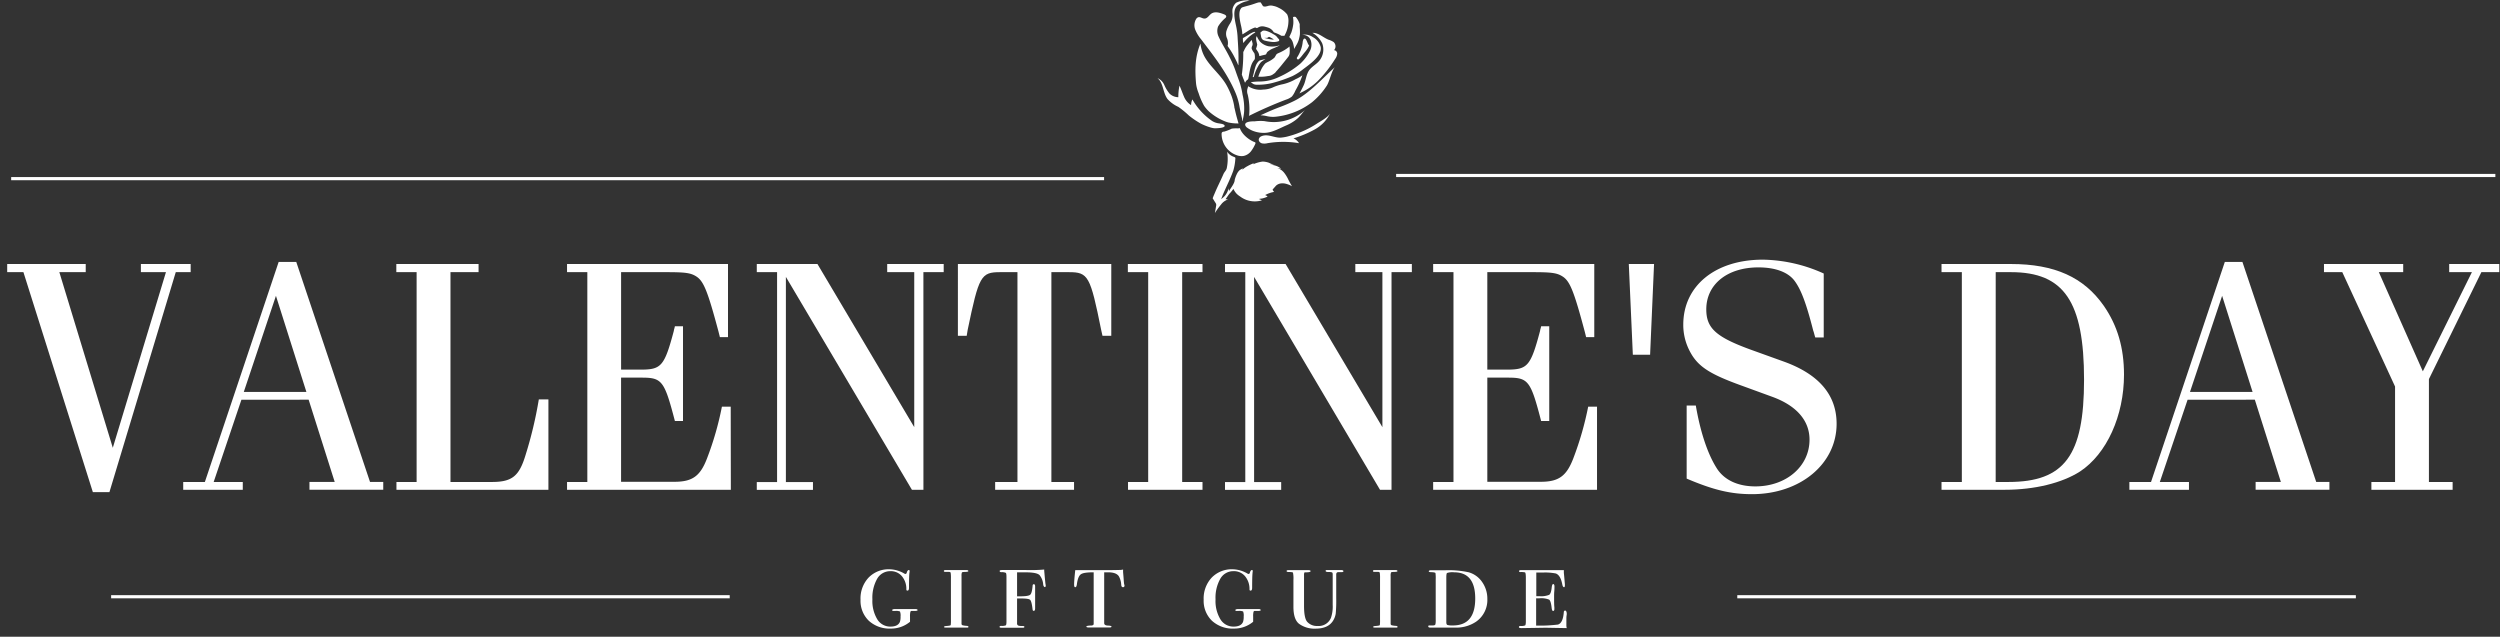 <svg id="Lager_1" data-name="Lager 1" xmlns="http://www.w3.org/2000/svg" viewBox="0 0 792.1 201.75"><rect x="0" y="0" width="792.1" height="201.75" fill="#333333" stroke="none"/><defs><style>.cls-1{fill:#fff;}.cls-2{fill:none;stroke:#fff;stroke-miterlimit:10;}</style></defs><path class="cls-1" d="M34.67,155.93H29.42l-22-69.7H2.28V83.65H27.16v2.58H18.8l16.94,55.65L52.58,86.23H44.64V83.65H60.41v2.58H55.69Z"/><path class="cls-1" d="M76.49,126.65,67.7,152.71h9.22v2.47H58.05v-2.47h6.86L88.29,83h5.58l23.37,69.7h4.19v2.47H98.05v-2.47h8l-8.26-26.06Zm.75-2.46H97.08L87.43,93.73Z"/><path class="cls-1" d="M173.76,126.55v28.63H125.61v-2.47H132V86.23h-6.43V83.65h26.06v2.58h-8.9v66.48h13.08c6.44,0,8.69-1.82,10.72-8.58a128.66,128.66,0,0,0,4.19-17.58Z"/><path class="cls-1" d="M231.56,155.18h-51.9v-2.47h6.43V86.23h-6.43V83.65h51v23.17h-2.57l-.43-1.72c-3.43-12.87-4.72-16-7-17.48-1.82-1.18-3.54-1.39-9.87-1.39h-14v30.88H203c6.54,0,7.5-1.07,10.51-12.33,0-.32.21-.75.32-1.4h2.57v30h-2.57c-3.33-12.76-4.08-13.73-10.51-13.73h-6.54v33h16.94c5.68,0,8.15-1.82,10.29-7.4a97.93,97.93,0,0,0,4.72-16.4h2.79Z"/><path class="cls-1" d="M292.58,155.18h-3.65L249,87.73v65h8.58v2.47h-17.8v-2.47h6.43V86.23h-6.43V83.65H259l30.67,51.69V86.23h-8.57V83.65H299v2.58h-6.43Z"/><path class="cls-1" d="M352.1,106.39h-2.79l-.43-1.93c-3.43-17-4.07-18.23-10.19-18.23h-5.57v66.48h7.18v2.47h-25v-2.47h7.07V86.23h-5.47c-6.11,0-6.75,1.18-10.29,18.23l-.32,1.93h-2.79V83.65H352.1Z"/><path class="cls-1" d="M363.79,152.71V86.23h-6.44V83.65H381v2.58h-6.44v66.48H381v2.47h-23.6v-2.47Z"/><path class="cls-1" d="M440.89,155.18h-3.65L397.35,87.73v65h8.58v2.47h-17.8v-2.47h6.43V86.23h-6.43V83.65h19.2L438,135.34V86.23h-8.58V83.65h17.91v2.58h-6.44Z"/><path class="cls-1" d="M506,155.18H454.08v-2.47h6.44V86.23h-6.44V83.65h51.05v23.17h-2.58l-.43-1.72c-3.43-12.87-4.71-16-7-17.48-1.82-1.18-3.54-1.39-9.86-1.39H471.24v30.88h6.22c6.54,0,7.51-1.07,10.51-12.33,0-.32.21-.75.32-1.4h2.57v30h-2.57c-3.32-12.76-4.07-13.73-10.51-13.73h-6.54v33h16.94c5.69,0,8.15-1.82,10.3-7.4a99.86,99.86,0,0,0,4.72-16.4H506Z"/><path class="cls-1" d="M522.82,112.39h-5.47l-1.28-28.74h8Z"/><path class="cls-1" d="M577.83,106.92h-2.68c-.32-1-.42-1.61-.64-2.14-2.25-8.8-3.86-13-5.9-15.77s-6.11-4.29-11.47-4.29c-9.87,0-16.52,5.37-16.52,13.3,0,6,3.11,8.8,14.37,12.87l10.41,3.75c10.93,4,16.51,10.51,16.51,19.63,0,12.76-11.58,22.3-26.81,22.3-6.65,0-12.12-1.28-20.7-4.93V128.48h2.9c1.39,8.15,3.65,15.12,6.54,19.73,2.36,3.86,6.76,5.9,12.33,5.9,9.76,0,17.16-6.33,17.16-14.8,0-6.11-4.18-10.83-11.9-13.62l-9.12-3.33c-11.15-4-14.8-6.43-17.37-12a17.82,17.82,0,0,1-1.61-7.5c0-12.34,10.19-20.59,25.2-20.59a48.24,48.24,0,0,1,19.3,4.39Z"/><path class="cls-1" d="M621.59,152.71V86.23h-6.44V83.65h22c13.83,0,23.06,4.18,29.38,13.19,4.4,6.33,6.44,13.41,6.44,21.88,0,13-5.47,25.09-13.94,30.67-5.69,3.65-14.37,5.79-23.81,5.79H615.15v-2.47Zm10.72,0h4c17.8,0,24-8.36,24-32.38,0-24.78-6.32-34.1-23.16-34.1h-4.83Z"/><path class="cls-1" d="M693.12,126.65l-8.8,26.06h9.23v2.47H674.67v-2.47h6.86L704.91,83h5.58l23.38,69.7h4.18v2.47H714.67v-2.47h8l-8.25-26.06Zm.75-2.46h19.84l-9.65-30.46Z"/><path class="cls-1" d="M769.58,120.11v32.6h7.51v2.47H751.35v-2.47h7.5V122.47L742.13,86.23h-5.8V83.65h25.1v2.58h-7.72l13.94,31.42L783.2,86.23H776V83.65h15.87v2.58H786.2Z"/><line class="cls-2" x1="35.21" y1="189.07" x2="231.2" y2="189.07"/><line class="cls-2" x1="550.44" y1="189.07" x2="746.43" y2="189.07"/><path class="cls-1" d="M391.58,49.08l.36.13a4.36,4.36,0,0,0,2,.22A4.11,4.11,0,0,0,396.31,48a11.06,11.06,0,0,0,1.42-2.42c.06-.14.12-.31,0-.43a.48.48,0,0,0-.23-.13c-1.78-.66-4-2.46-4.63-4.34,0-.07-.07-.08-.6,0a10.21,10.21,0,0,0-2,.08,14.09,14.09,0,0,1-2.4.94c-.27,0-.58.07-.73.3a.89.89,0,0,0-.09.39A7.17,7.17,0,0,0,391.58,49.08Z"/><path class="cls-1" d="M407.69,43.31a13,13,0,0,1-1.82.29c-2.11.17-4.19-1.37-6.3-.39a1.27,1.27,0,0,0-.42.31c-.76.84-.06,1.71.72,1.91a4,4,0,0,0,1.72-.06,30,30,0,0,1,10,0,4,4,0,0,0-1.76-1.53A35.1,35.1,0,0,0,416.58,41a11.76,11.76,0,0,0,4.93-5.21c-.56,1.28-3.18,2.68-4.33,3.42A29.86,29.86,0,0,1,411.75,42,29.18,29.18,0,0,1,407.69,43.31Z"/><path class="cls-1" d="M383.42,40.35a18.06,18.06,0,0,1-2.84-1.13,26.16,26.16,0,0,1-3.89-2.61,27.85,27.85,0,0,0-3.35-2.75,10.11,10.11,0,0,1-3.43-2.49c-1.49-2-1.25-5.06-3.17-6.62a4.23,4.23,0,0,1,2.16,2.17,11.29,11.29,0,0,0,1.61,2.68,4,4,0,0,0,2.83,1.2,17.93,17.93,0,0,1,.36-3.65c.56,1.09.9,2.27,1.4,3.38a5.74,5.74,0,0,0,2.28,2.78,4.52,4.52,0,0,1,.42-1.81,20.5,20.5,0,0,0,6.28,6.85,5.48,5.48,0,0,0,2.24.76c.44.09,1.46.18,1.68.65.39.85-2.95.93-3.39.86A7.47,7.47,0,0,1,383.42,40.35Z"/><path class="cls-1" d="M396.81,41.4a8.52,8.52,0,0,1-1.58-.89,1.69,1.69,0,0,1-.59-.6c-.73-1.49,2.2-1.47,2.93-1.47a13.81,13.81,0,0,1,3.08-.06,14.75,14.75,0,0,0,12.94-3.61c-.95.92-1.61,2.06-2.66,2.92a13.88,13.88,0,0,1-3.49,2.09c-2.32,1-4.61,2.4-7.23,2.32A9.51,9.51,0,0,1,396.81,41.4Z"/><path class="cls-1" d="M388.49,38.59a17.29,17.29,0,0,1-5.55-3.37,11.68,11.68,0,0,1-1.4-1.65,20,20,0,0,1-1.77-4.05,11.61,11.61,0,0,1-.8-2.95c-.4-4.49-.36-8.58,1.38-12.77a11.35,11.35,0,0,0,1.87,5.09c2,3,4.85,5.17,6.59,8.46a25.14,25.14,0,0,1,1.51,3.39,1.87,1.87,0,0,0,.1.31,18.57,18.57,0,0,1,.66,2.79.27.27,0,0,0,0,.14s.12.45.22.91.26,1.11.34,1.44c.26,1,.6,2.19.69,2.5l.09.28h-.36a13.25,13.25,0,0,1-2.84-.3C389.07,38.78,388.72,38.67,388.49,38.59Z"/><path class="cls-1" d="M393.61,38c0-.16-.18-.83-.32-1.48s-.38-1.76-.51-2.45a20,20,0,0,0-1.26-4.52c-2.66-6.38-6.83-11.66-11-17.14a11.52,11.52,0,0,1-1.82-3A3.89,3.89,0,0,1,379,6a1.27,1.27,0,0,1,.59-.51c.67-.25,1.35.41,2.06.39.9,0,1.39-1,2.12-1.54,1.16-.81,2.74-.32,4.06.2.33.13.73.36.69.72a.81.81,0,0,1-.24.42,11.14,11.14,0,0,0-2.34,2.71,4.11,4.11,0,0,0,.17,3.22c1,2.2,2.36,4.25,3.43,6.43a33.24,33.24,0,0,1,2,4.62c.16.47.52,1.48.8,2.24A24,24,0,0,1,393.69,30a18.51,18.51,0,0,1,.49,5.47,16.66,16.66,0,0,1-.34,2.17.66.66,0,0,0,0,.31c0,.16,0,.28-.07.31S393.66,38.26,393.61,38Z"/><path class="cls-1" d="M385.35,8.55s0,0,0,0,0,0,0,0,0,0,0,0a0,0,0,0,0,.05,0Z"/><path class="cls-1" d="M395.78,36.54a20.33,20.33,0,0,0-.46-6.59,3,3,0,0,1,0-2.08c.05-.18.1-.37.16-.56a6.89,6.89,0,0,0,4.74,1.07,8.13,8.13,0,0,0,3-.65,14.12,14.12,0,0,1,3.3-1.06,14.48,14.48,0,0,0,4-1.59,10.49,10.49,0,0,0,2.14-1.24l-.24.67a29.35,29.35,0,0,1-2,4.22,7.27,7.27,0,0,1-1.09,1.85,5.52,5.52,0,0,1-1.91,1c-4,1.53-7.93,3.25-11.76,5.17A1.36,1.36,0,0,0,395.78,36.54Z"/><path class="cls-1" d="M400,36.25c2.16-1,3.57-1.6,5.69-2.4A45.9,45.9,0,0,0,410,32c4.81-2.33,9.08-7.25,13.06-10.81-1.11,1-1.78,4.6-2.71,6a22.68,22.68,0,0,1-4.66,5.21A22.76,22.76,0,0,1,404,37a8.39,8.39,0,0,1-2.6-.2,11.32,11.32,0,0,0-2-.27A5,5,0,0,1,400,36.25Z"/><path class="cls-1" d="M393.93,24.92l-.47-1.27.05-.39a48,48,0,0,0,.41-6.3c0-.48,0-.55.07-.62a1.15,1.15,0,0,0,.17-.32,7,7,0,0,1,.73-1.31c.22-.33,1.08-1.37,1.47-1.79.23-.24.27-.27.27-.18l.13.63a1.49,1.49,0,0,1,0,1.16,1.45,1.45,0,0,0-.17.91,5.11,5.11,0,0,0,.7,1.23,1,1,0,0,1,.22.47,4.59,4.59,0,0,1,.09,1.23.43.43,0,0,0,0,.19c0,.06-.07.27-.25.49-.73.89-1.14,2-1.53,4.2-.33,1.89-.31,1.83-.54,2a1.78,1.78,0,0,0-.63.69,2.73,2.73,0,0,1-.18.27s-.24-.56-.5-1.26Z"/><path class="cls-1" d="M397.14,26.63l-.51-.34c-.31-.22-.32-.23-.21-.26a20.48,20.48,0,0,1,2.45-.2,14.38,14.38,0,0,0,6.3-1.4,28.42,28.42,0,0,0,6.8-4.24,14.58,14.58,0,0,0,3-3.92,4.3,4.3,0,0,0,.33-3.48,2.64,2.64,0,0,0-2.83-1.71,4.38,4.38,0,0,1,3.49.68,5,5,0,0,1,2.48,3.1c.56,2.78-3.65,5.63-5.55,7.07a18.18,18.18,0,0,1-3.38,2.17,42,42,0,0,1-5.66,2,18.66,18.66,0,0,1-5.62.75A2.55,2.55,0,0,1,397.14,26.63Z"/><path class="cls-1" d="M411.86,29.37c.36-.64,1.1-2.11,1.28-2.53.6-1.4.74-3.23,1.6-4.49,1-1.47,2.8-2.12,3.74-3.77a5.57,5.57,0,0,0,.42-4.91,7.91,7.91,0,0,0-3.08-3.26c1.89-.12,3.39,1.5,5.15,2.19a5.51,5.51,0,0,1,1.59.74,1.83,1.83,0,0,1,.12,2.55,1.12,1.12,0,0,1,1,1.19,3.17,3.17,0,0,1-.66,1.61,39.75,39.75,0,0,1-5.52,7,20,20,0,0,1-5.64,3.82l-.18.08Z"/><path class="cls-1" d="M397.33,22.83a14.38,14.38,0,0,1,.55-2A3.93,3.93,0,0,1,399,19.22a7.32,7.32,0,0,1,1.06-.3l.89-.22-.59.39c-.33.21-.68.46-.79.55a6.13,6.13,0,0,0-.95,1.37,12.83,12.83,0,0,0-1.2,2.77l-.2.63-.16,0-.15,0Z"/><path class="cls-1" d="M398.71,24.21a17.39,17.39,0,0,1,.81-2,7.86,7.86,0,0,1,1.4-2.13,8.63,8.63,0,0,1,.86-.49,8.73,8.73,0,0,0,2-1.31,4.82,4.82,0,0,0,.36-.57c.35-.64.35-.64,1.4-1.09A14,14,0,0,0,408.25,15l.33-.28,0,.17a9.83,9.83,0,0,1,0,2.2,3.49,3.49,0,0,1-.16.49c-.11.27-.07.23-2.58,3.33-.43.52-1,1.18-1.24,1.45a3.86,3.86,0,0,0-.49.59,2.92,2.92,0,0,1-.6.48,3,3,0,0,1-1.73.66,13.13,13.13,0,0,1-2.25.23l-.77,0c-.06,0-.07,0-.05-.13Z"/><path class="cls-1" d="M392.12,20.13c-.24-.53-.85-1.76-1.34-2.69a26.86,26.86,0,0,0-1.49-2.38l-.36-.51.07-.19a4,4,0,0,0-.23-2.23,3.5,3.5,0,0,1-.22-2.19,8.77,8.77,0,0,1,1.15-2.45,4.77,4.77,0,0,0,.8-3.23,6.4,6.4,0,0,1,0-1.32A3.73,3.73,0,0,1,391.65.87a7.87,7.87,0,0,1,3.76-.75H396s-.39.12-.88.25a7,7,0,0,0-2.49,1,2.58,2.58,0,0,0-1.22,1.28c-.48,1.13-.43,2.6.2,5.41a22.84,22.84,0,0,1,.53,4.19c.18,2.56.27,4.53.27,6.3,0,.73,0,2.12-.05,2.13a4.5,4.5,0,0,1-.27-.54Z"/><path class="cls-1" d="M399,17.76a3.09,3.09,0,0,0-.65-1.66l-.39-.62.1-.3a6.36,6.36,0,0,0,.19-.66l.09-.36-.16-.69c-.25-1.08-.26-1.46-.07-1.84l.1-.21.09.26a7.43,7.43,0,0,0,.93,1.51,5.21,5.21,0,0,0,2.6,1.45,7.17,7.17,0,0,0,3.25-.18c.25-.06.43-.08.39-.06s-1.1.53-1.91.87a6.59,6.59,0,0,0-2,1.18,2.09,2.09,0,0,0-.28.47,1.38,1.38,0,0,1-.17.32,5.35,5.35,0,0,1-.81.22c-.41.09-.86.21-1,.26s-.27.07-.28,0Z"/><path class="cls-1" d="M411,18.72a.44.44,0,0,1-.11-.26c0-.16,0-.2.21-.47a12.2,12.2,0,0,0,1.19-2.55,9.91,9.91,0,0,0,.44-1.93,2.59,2.59,0,0,1,.2-.89c.11-.3.22-.39.44-.4s.47.26.84,1.17a6.58,6.58,0,0,0,.4.83l.17.24-.1.19a3.14,3.14,0,0,0-.18.37,9.31,9.31,0,0,1-.95,1.36c-.12.13-.58.69-1,1.24s-.89,1-1,1.11a.44.44,0,0,1-.55,0Z"/><path class="cls-1" d="M393.86,13.57s0-.37-.06-.77l0-.73.45-.25c.25-.14.91-.54,1.48-.89a6.4,6.4,0,0,1,1.67-.85.61.61,0,0,1,.22.07l.14.08-.53.35a12.58,12.58,0,0,0-2.72,2.36l-.51.56c0,.06-.09.09-.1.07Z"/><path class="cls-1" d="M410,15.13a10.67,10.67,0,0,0-.43-1.83,4.14,4.14,0,0,0-.91-1.4c-.14-.1-.19-.16-.16-.2s.47-1,.64-1.38a12.59,12.59,0,0,0,.63-2.75,9,9,0,0,0-.05-1.78l-.05-.33.1-.06a.62.62,0,0,1,.45-.08.43.43,0,0,1,.36.12,6,6,0,0,1,1.09,1.85,1.34,1.34,0,0,1,.14.58,5.41,5.41,0,0,0,0,.74,19.61,19.61,0,0,1,.06,2.13,6.93,6.93,0,0,1-.21,1.23,6.67,6.67,0,0,1-.71,1.94c-.18.34-.9,1.58-.92,1.57a2.85,2.85,0,0,1-.06-.35Z"/><path class="cls-1" d="M405.06,12.26a2.72,2.72,0,0,1-.33-.38,3,3,0,0,0-1-.89l-.67-.39c-.17-.1-.57-.31-.89-.45-1.09-.5-1.89-.59-2.3-.28a.62.62,0,0,0-.17.17.23.23,0,0,1-.13.09.33.33,0,0,0-.18.42c0,.1.07.39.11.64.11.94.37,1.35,1,1.61a13.85,13.85,0,0,0,2.31.46,4.94,4.94,0,0,0,2.12-.15C405.39,13,405.45,12.58,405.06,12.26Zm-2.17.25A17.28,17.28,0,0,1,400.6,12c-.08,0-.06,0,.14,0l.53,0a.75.75,0,0,0,.47-.13c.37-.26.29-.28,1.14.19l.76.44A5.2,5.2,0,0,1,402.89,12.51Z"/><path class="cls-1" d="M393.59,10.37a18.86,18.86,0,0,0-.42-2.43c-.66-2.9-.64-4.41.05-5.3a.87.87,0,0,1,.52-.35c.18-.07.72-.22,1.19-.35,1.28-.34,1.62-.44,2.62-.79s1.31-.43,1.64-.39l.25,0,.37.61.37.6.31.07c.29.07.32.07,1.09-.1a3.09,3.09,0,0,1,1.94-.05,5.42,5.42,0,0,1,1.54.55,7.64,7.64,0,0,1,2.78,2.15A4.91,4.91,0,0,1,408.22,7,9.3,9.3,0,0,1,407.13,11l-.17.34H406l-.4-.23a9.5,9.5,0,0,0-1.54-.7l-.46-.18-.21-.3a3.24,3.24,0,0,0-1.49-1.14,9.51,9.51,0,0,0-1-.3,3.57,3.57,0,0,0-1-.15,2.52,2.52,0,0,0-1.26.36c-.38.23-.42.24-.72.09a.47.47,0,0,0-.37-.05A10.56,10.56,0,0,0,395.12,10c-.79.49-1.44.89-1.46.89a4.45,4.45,0,0,1-.07-.5Z"/><path class="cls-1" d="M386,65.7c.28-.77.54-1.54.81-2.31.14-.39.28-.76.42-1.13s.29-.74.45-1.11c1-2.29,2.17-4.58,3.05-7a16.45,16.45,0,0,0,.67-3.82.6.6,0,0,0,0-.35.57.57,0,0,0-.33-.23l-.27-.11a4,4,0,0,1-2-1.59,14.32,14.32,0,0,1-.1,5.18c-.15.73-.66,1.14-1,1.79-.54,1.25-1.14,2.51-1.75,3.8-.3.65-.61,1.3-.9,2-.15.34-.29.69-.43,1s-.26.67-.4,1"/><path class="cls-1" d="M403.72,52.08l-.69.1-.18,0-.15,0-.23.05.18,0,.22,0,.51.07a6,6,0,0,1,1,.27,4.61,4.61,0,0,1,1.54.92,11.44,11.44,0,0,0-1.22-.26,4.58,4.58,0,0,1,2.1,1.42,10.54,10.54,0,0,1,1.22,1.9A26.84,26.84,0,0,0,409.36,59a8.14,8.14,0,0,0-1.8-.74,4.44,4.44,0,0,0-1.76-.14,2.84,2.84,0,0,0-1.44.65,2.5,2.5,0,0,0-.27.29,3.54,3.54,0,0,1-.28.32,5.57,5.57,0,0,0-.62.76l.48.67a9.1,9.1,0,0,0-2.83,1,1.84,1.84,0,0,1,.78.48,7.85,7.85,0,0,1-1.43.52,3.11,3.11,0,0,1-.61.12c-.21,0-.48.09-.76.12a6.15,6.15,0,0,1,1,.44c-.19.05-.45.12-.72.17s-.57.09-.87.12a7.68,7.68,0,0,1-5.29-1.51,6.65,6.65,0,0,1-1.06-.82,5.36,5.36,0,0,1-1.08-1.61,14,14,0,0,1-1.28,1.56c-.15.15-1.2,1.71-1.21,1.71l.78.08a4.57,4.57,0,0,0-2.24,1.65,23.05,23.05,0,0,0-1.92,2.66l.51-3a1.34,1.34,0,0,1,.3-.78,1.46,1.46,0,0,1,.45-.27,5.52,5.52,0,0,0,2.05-1.6c.38-.49,1.09-1.68.91-2.32l.27,1c.5-.94,1.79-2.44,1.79-3.55a9.49,9.49,0,0,1,.85-2.18,3.74,3.74,0,0,1,.73-.9c.16-.14.95-.49,1-.63l-.18.51c.25-.21.5-.41.77-.6a7.73,7.73,0,0,1,.94-.58,13.07,13.07,0,0,1,2-.91,2.17,2.17,0,0,0-.27.37,10.41,10.41,0,0,1,3-.87,6.68,6.68,0,0,1,1.84.32,7.27,7.27,0,0,1,.76.35A3.52,3.52,0,0,0,403.72,52.08Zm-6.4,11.41s0,0,0,0Z"/><line class="cls-2" x1="3.54" y1="56.6" x2="349.82" y2="56.6"/><line class="cls-2" x1="442.35" y1="55.6" x2="790.63" y2="55.6"/><path class="cls-1" d="M290.73,193.33q0,.19-.72.24h-1.28q-.19,0-.3.36a6,6,0,0,0-.1,1.44V197a9.33,9.33,0,0,1-6.08,2.16,9.72,9.72,0,0,1-7-2.5,8.79,8.79,0,0,1-2.6-6.64,9.67,9.67,0,0,1,2.54-7,8.86,8.86,0,0,1,6.7-2.65,9.68,9.68,0,0,1,4.64,1.36.7.7,0,0,0,.36.12c.22,0,.36-.18.44-.52s.35-.72.56-.72a.28.28,0,0,1,.32.32c0-.06,0,.17-.08.68-.08.77-.12,2.3-.12,4.6,0,.61-.16.92-.48.92s-.36-.16-.36-.48a6.23,6.23,0,0,0-1.46-4.14,4.57,4.57,0,0,0-3.58-1.54,4.74,4.74,0,0,0-4.2,2.39,12.19,12.19,0,0,0-1.52,6.55,11.29,11.29,0,0,0,1.54,6.3,4.8,4.8,0,0,0,4.18,2.32c1.6,0,2.59-.51,3-1.51a4.87,4.87,0,0,0,.2-1.67,3.61,3.61,0,0,0-.18-1.61,3.41,3.41,0,0,0-1.5-.17H283c-.21,0-.32-.09-.32-.27s.32-.33,1-.33h6.44C290.5,193,290.73,193.09,290.73,193.33Z"/><path class="cls-1" d="M306.85,198.61q0,.24-.36.24h-6.72c-.45,0-.68-.07-.68-.21s.29-.29.88-.31c.8-.06,1.22-.15,1.26-.29a12,12,0,0,0,.06-1.73v-13a11,11,0,0,0-.08-1.83q-.07-.27-.6-.3h-1.2c-.24,0-.36-.1-.36-.28s.17-.28.52-.28h6.6c.43,0,.64.1.64.32s-.45.25-1.36.28c-.37,0-.6.06-.68.18a2.75,2.75,0,0,0-.12,1.1v15.08a.5.5,0,0,0,.3.52,6.55,6.55,0,0,0,1.42.2C306.69,198.35,306.85,198.45,306.85,198.61Z"/><path class="cls-1" d="M331.33,185.49c0,.34-.09.52-.28.52s-.44-.26-.52-.78a5.3,5.3,0,0,0-1.15-3c-.59-.6-2.06-.89-4.42-.89-.69,0-1.59,0-2.71,0v7.6h.91c1.75,0,2.82-.16,3.22-.48s.66-1.27.79-2.84c0-.35.16-.52.4-.52s.4.21.4.63c0,.22,0,.51,0,.88s0,1.27,0,2.71c0,.23,0,.63,0,1.19s0,1.26,0,2.11v.16c0,.5-.14.76-.44.76s-.34-.22-.39-.64c-.19-1.61-.44-2.56-.76-2.85s-1.27-.43-2.86-.43h-1.27v7.72c-.05.5.13.81.55.92a5.17,5.17,0,0,0,1.22.08c.37,0,.55.09.55.28s-.17.28-.52.28h-6.68c-.45,0-.68-.1-.68-.28s.19-.32.56-.32a3,3,0,0,0,1.44-.18c.13-.12.2-.53.2-1.22V182.77c0-.72-.07-1.14-.2-1.26a3,3,0,0,0-1.4-.22c-.37,0-.56-.12-.56-.36s.28-.32.84-.32h7.64a48.4,48.4,0,0,0,5.64-.16l0,.39.16,1.83.2,2.07C331.3,185.29,331.33,185.54,331.33,185.49Z"/><path class="cls-1" d="M356.29,185.5c0,.36-.16.55-.48.55s-.53-.25-.56-.74a6.32,6.32,0,0,0-.68-2.59c-.51-.93-1.67-1.39-3.48-1.39-.27,0-.68,0-1.24,0v16.08c0,.5.39.77,1.16.8s1.16.13,1.16.32-.23.28-.68.28H345c-.53,0-.8-.1-.8-.28s.44-.3,1.32-.33a1.55,1.55,0,0,0,.64-.08.45.45,0,0,0,.36-.42c0-.22,0-.9,0-2V181.33c-2.08,0-3.43.18-4.06.63s-1.05,1.51-1.26,3.17c-.08.61-.25.92-.52.92s-.36-.31-.36-.91c0-.76.12-2.26.36-4.49H350c.83,0,2.51,0,5-.07a4.12,4.12,0,0,0,.84-.13l0,.82.12,1.41.12,1.64.08.71A4.07,4.07,0,0,1,356.29,185.5Z"/><path class="cls-1" d="M399.45,193.33q0,.19-.72.24h-1.28q-.19,0-.3.36a6,6,0,0,0-.1,1.44V197a9.33,9.33,0,0,1-6.08,2.16,9.7,9.7,0,0,1-7-2.5,8.79,8.79,0,0,1-2.6-6.64,9.67,9.67,0,0,1,2.54-7,8.84,8.84,0,0,1,6.7-2.65,9.68,9.68,0,0,1,4.64,1.36.7.7,0,0,0,.36.12c.21,0,.36-.18.44-.52s.35-.72.56-.72a.28.28,0,0,1,.32.32,5.61,5.61,0,0,0-.08.68c-.08.77-.12,2.3-.12,4.6,0,.61-.16.92-.48.92s-.36-.16-.36-.48a6.23,6.23,0,0,0-1.46-4.14,4.57,4.57,0,0,0-3.58-1.54,4.71,4.71,0,0,0-4.2,2.39,12.19,12.19,0,0,0-1.52,6.55,11.21,11.21,0,0,0,1.54,6.3,4.8,4.8,0,0,0,4.18,2.32c1.6,0,2.59-.51,3-1.51a5.13,5.13,0,0,0,.2-1.67,3.61,3.61,0,0,0-.18-1.61,3.41,3.41,0,0,0-1.5-.17h-.64c-.21,0-.32-.09-.32-.27s.32-.33,1-.33h6.44C399.22,193,399.45,193.09,399.45,193.33Z"/><path class="cls-1" d="M425.65,181c0,.18-.21.28-.64.28h-1c-.43,0-.64.26-.64.79v7.37a45.51,45.51,0,0,1-.16,5,6.06,6.06,0,0,1-.84,2.23q-1.56,2.5-5.52,2.51a8.35,8.35,0,0,1-5.24-1.52q-1.8-1.4-1.8-5.39V183.8a9.33,9.33,0,0,0-.14-2.36c-.09-.13-.49-.2-1.18-.2s-.84-.1-.84-.32.19-.27.56-.27h6.32c.48,0,.72.1.72.32s-.49.38-1.48.36c-.29,0-.47,0-.52.14a2.74,2.74,0,0,0-.08.89v9.58q0,3.92,1,5.07a4.11,4.11,0,0,0,3.32,1.32,4.18,4.18,0,0,0,4.2-2.55,11,11,0,0,0,.56-4.1V182c0-.35-.07-.56-.2-.64a3,3,0,0,0-1.12-.12c-.62,0-.92-.12-.92-.36s.16-.27.48-.27H425C425.44,180.65,425.65,180.75,425.65,181Z"/><path class="cls-1" d="M442.81,198.61q0,.24-.36.24h-6.72c-.45,0-.68-.07-.68-.21s.29-.29.88-.31c.8-.06,1.22-.15,1.26-.29a12,12,0,0,0,.06-1.73v-13a11,11,0,0,0-.08-1.83q-.07-.27-.6-.3h-1.2c-.24,0-.36-.1-.36-.28s.17-.28.52-.28h6.6c.42,0,.64.1.64.32s-.45.25-1.36.28c-.37,0-.6.06-.68.18a2.75,2.75,0,0,0-.12,1.1v15.08a.5.5,0,0,0,.3.52,6.55,6.55,0,0,0,1.42.2C442.65,198.35,442.81,198.45,442.81,198.61Z"/><path class="cls-1" d="M471.25,189.75a8.38,8.38,0,0,1-3.6,7.25,11.27,11.27,0,0,1-6.68,1.85h-7.76c-.45,0-.68-.13-.68-.39s.16-.32.48-.29h.92c.53,0,.83-.12.88-.44a6.17,6.17,0,0,0,.08-1.4V183.55a11.51,11.51,0,0,0-.08-2c-.13-.15-.6-.25-1.4-.27-.48,0-.72-.1-.72-.28s.24-.32.72-.32h4.48a29.81,29.81,0,0,1,7.44.64,7.71,7.71,0,0,1,4.28,3.1A9.16,9.16,0,0,1,471.25,189.75Zm-3.84-.14q0-8.28-6.69-8.28a5.42,5.42,0,0,0-2.25.22c-.15.14-.22.63-.22,1.46v14.12c0,.48.11.77.34.88a5.58,5.58,0,0,0,1.73.16Q467.42,198.17,467.41,189.61Z"/><path class="cls-1" d="M496.41,194.54s0,.2-.06.51a6.75,6.75,0,0,0-.06.84v2.32a3.11,3.11,0,0,0,.12.8l-6.68-.12-7.64.12c-.56,0-.84-.11-.84-.32s.16-.36.48-.36a3.37,3.37,0,0,0,1.5-.18c.14-.12.22-.56.22-1.3V183.09c0-1.1-.1-1.68-.28-1.74a5.54,5.54,0,0,0-1.4-.1c-.32,0-.48-.1-.48-.28s.17-.32.52-.32h13.68v.27l0,.59c.05.4.16,1.58.32,3.55a3.06,3.06,0,0,1,0,.47c0,.34-.09.52-.28.52s-.41-.27-.52-.8c-.37-2-1.07-3.22-2.11-3.56a17.78,17.78,0,0,0-4.14-.28h-2v7.48h.95a6.83,6.83,0,0,0,3.13-.42c.4-.28.67-1.05.8-2.3.08-.75.24-1.12.48-1.12s.4.26.4.8c0,.32,0,.81-.06,1.48s-.06,1.17-.06,1.52c0,1.73,0,2.92.09,3.56,0,.21,0,.38,0,.52,0,.42-.13.64-.4.64s-.39-.34-.47-1c-.16-1.44-.42-2.3-.79-2.58a6.66,6.66,0,0,0-3.12-.42h-1v8.64a46.73,46.73,0,0,0,6.89-.32c1.06-.3,1.68-1.58,1.87-3.84,0-.4.17-.6.44-.6S496.41,193.81,496.41,194.54Z"/></svg>